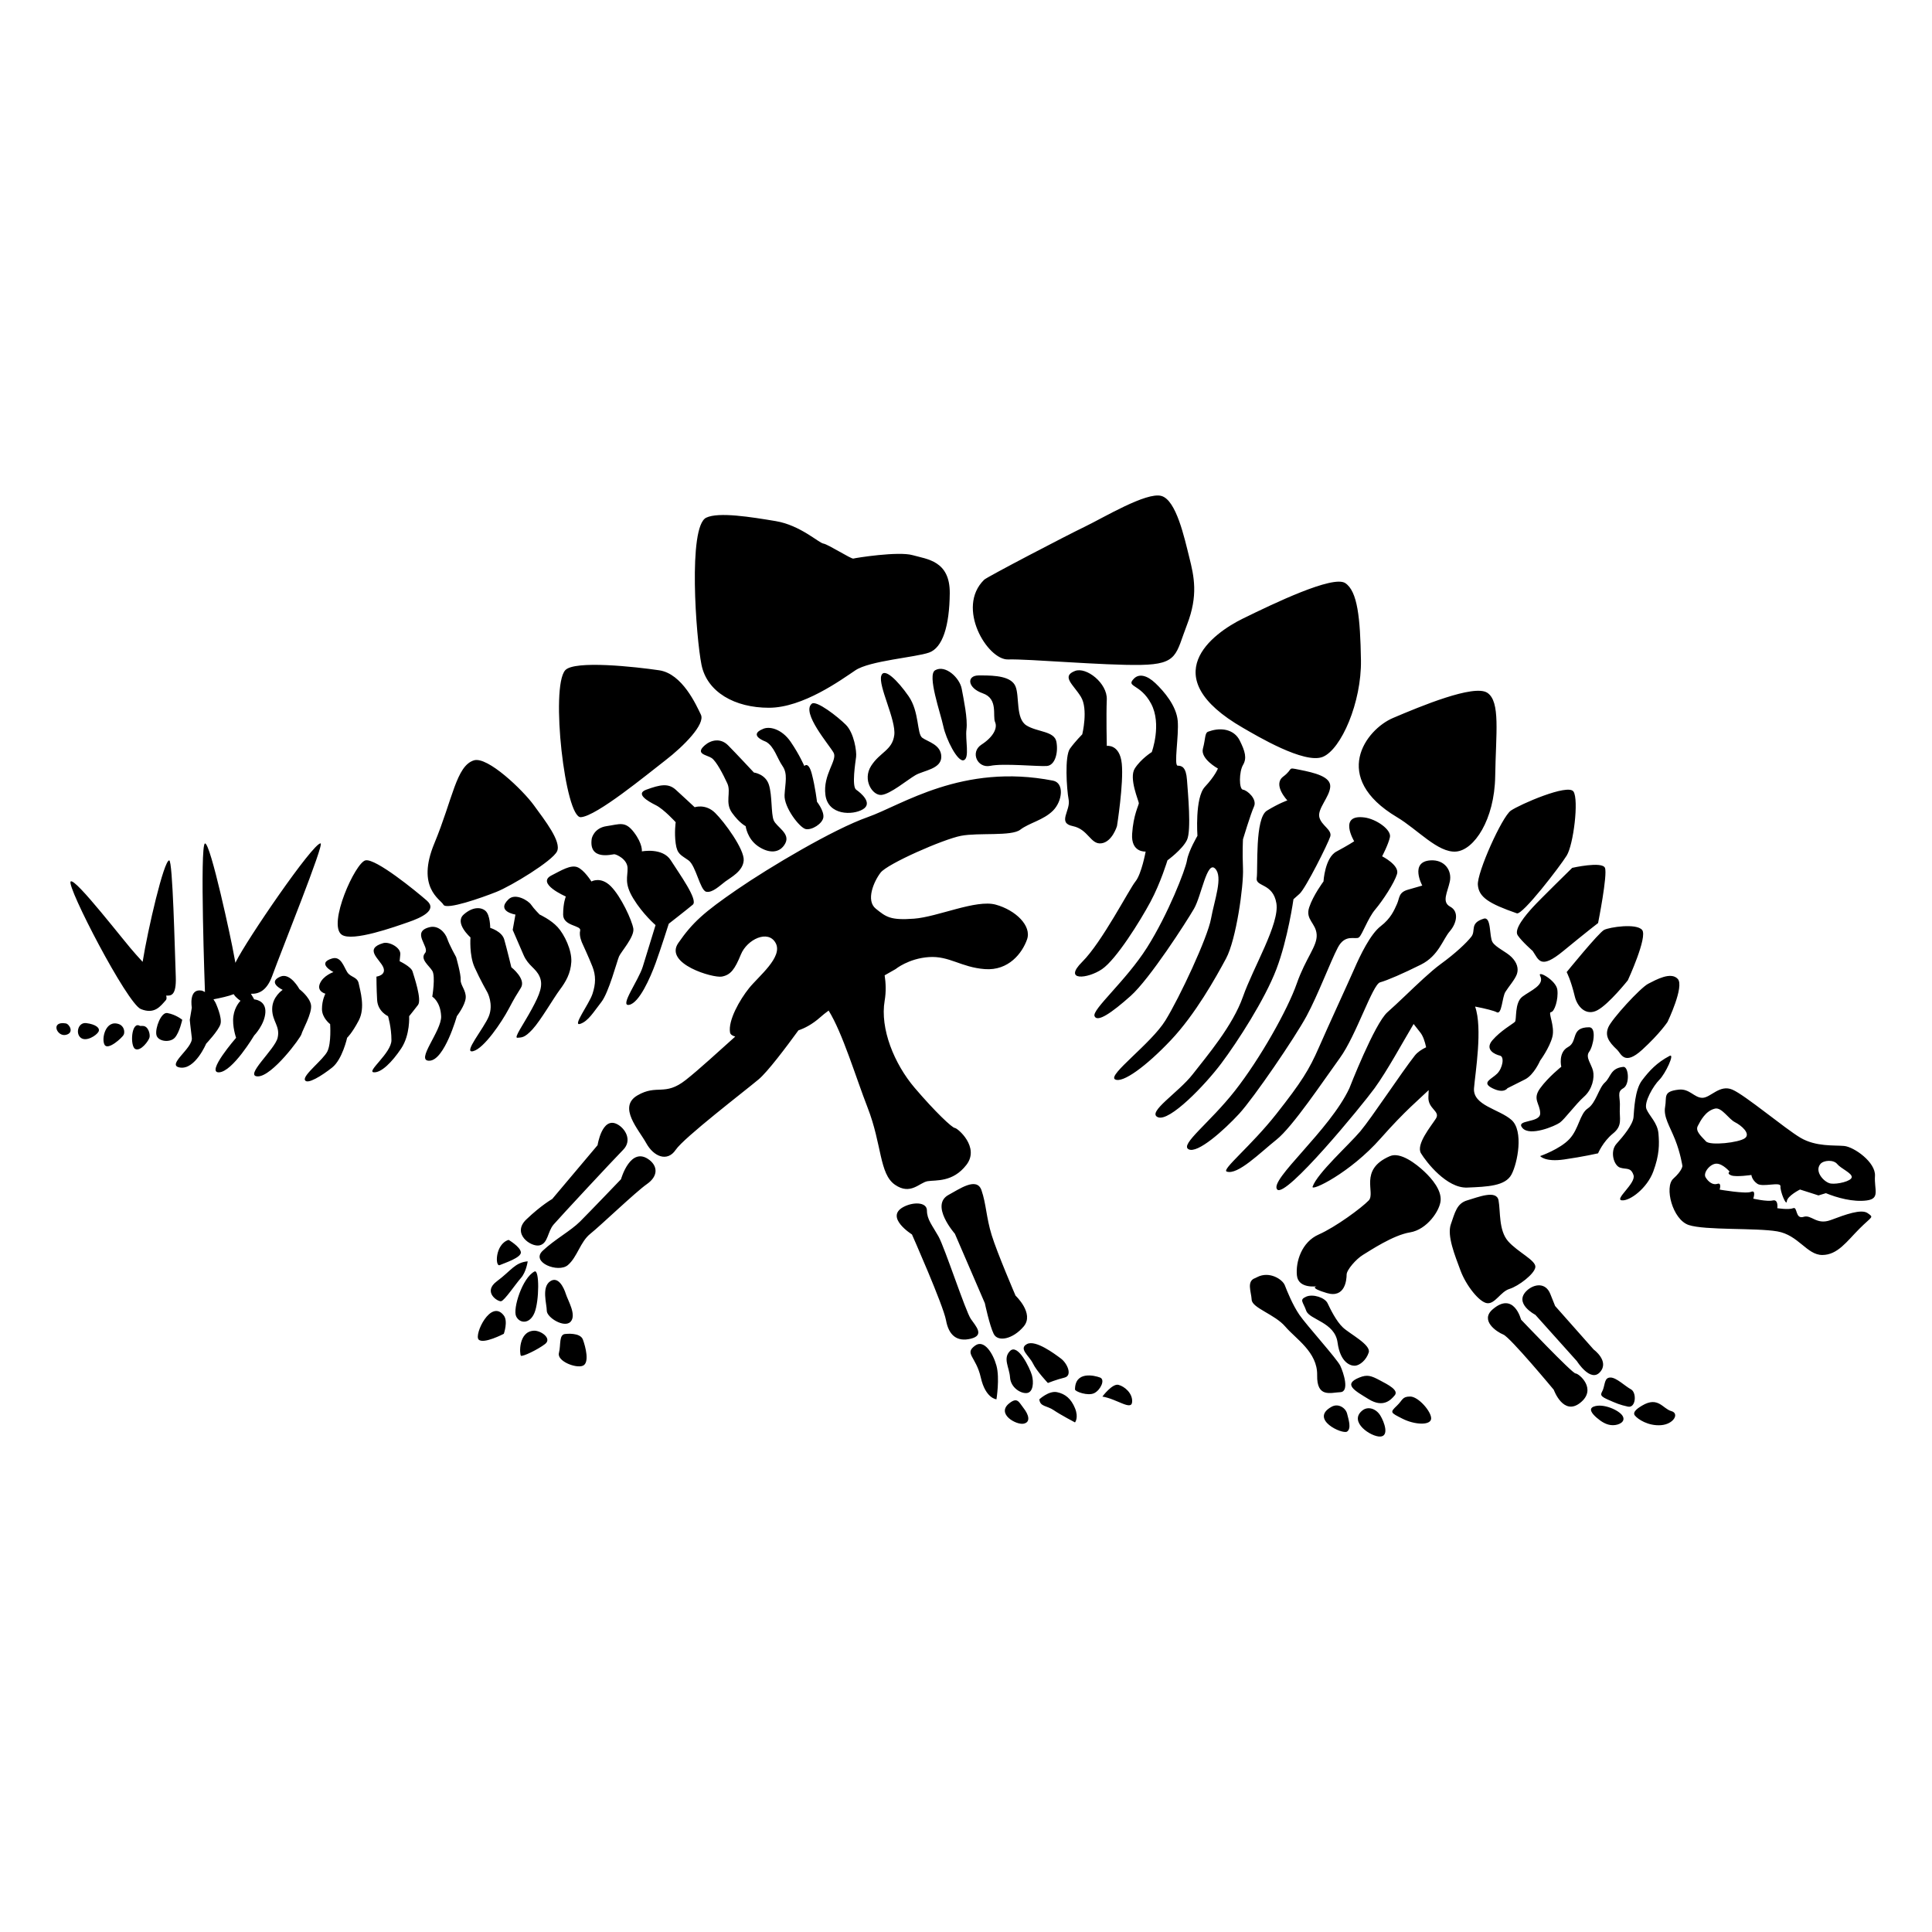<?xml version="1.0" encoding="UTF-8"?>
<!-- Uploaded to: ICON Repo, www.iconrepo.com, Generator: ICON Repo Mixer Tools -->
<svg fill="#000000" width="800px" height="800px" version="1.1" viewBox="144 144 512 512" xmlns="http://www.w3.org/2000/svg">
 <path d="m602.83 455.5c1.336 0.473 5.309-0.121 5.309-0.121s0.109 1.324 1.566 2.328c1.441 1.004 6.246-0.645 6.137 0.68-0.121 1.328 1.57 5.414 1.688 3.977 0.117-1.445 3.488-3.129 3.488-3.129s4.934 1.566 4.891 1.566c-0.039 0 1.977-0.598 1.977-0.598 2.883 1.199 7.227 2.414 10.832 1.926 3.613-0.48 1.93-2.883 2.168-6.492 0.238-3.613-5.535-7.707-8.188-7.949-2.644-0.238-7.457 0.242-11.551-2.168-4.09-2.41-14.68-11.316-18.055-12.758-3.375-1.445-5.773 2.168-7.941 2.168-2.168 0-3.387-2.481-6.258-2.168-4.332 0.484-3.129 1.93-3.621 4.57-0.48 2.648 1.211 5.059 2.648 8.676 1.441 3.613 1.934 6.977 1.934 6.977s0 1.203-2.414 3.375c-2.41 2.172-0.242 10.828 4.09 12.281 4.332 1.441 17.82 0.719 23.449 1.684 5.633 0.961 7.856 6.258 11.941 6.258 4.086 0 6.504-3.613 9.875-6.988 3.375-3.367 3.859-2.875 2.168-4.09-1.684-1.199-5.894 0.359-9.754 1.805-3.848 1.445-5.109-1.508-7.227-0.836-2.281 0.719-1.57-2.777-2.769-2.293-1.203 0.488-4.211 0-4.211 0s0.363-2.414-1.203-2.047c-1.566 0.363-5.168-0.484-5.168-0.484s0.84-2.41-0.598-1.797c-1.445 0.598-8.309-0.598-8.309-0.598s0.598-1.93-0.598-1.527c-1.195 0.402-2.41-0.523-3.129-1.734-0.719-1.195 1.199-3.613 2.891-3.613 1.684 0 3.488 2.117 3.488 2.117-0.012-0.004-0.871 0.508 0.453 1.004zm23.586-3.023c0.855-1.039 3.492-1.199 4.457 0 0.969 1.199 3.969 2.414 3.856 3.492-0.109 1.082-3.856 1.93-5.543 1.684-1.68-0.238-4.449-3.133-2.769-5.176zm-30.324-6.012c-1.09-1.211-2.891-2.664-2.172-4.047 0.719-1.375 2.039-4.027 4.57-4.625 1.777-0.422 3.617 2.766 5.301 3.606 1.688 0.848 4.219 3.019 2.648 4.219-1.566 1.199-9.262 2.047-10.348 0.848zm-12.336-16.32c-1.621 1.621-4.152 5.961-3.43 7.766 0.727 1.797 2.938 3.613 3.184 6.492 0.246 2.891 0.246 5.68-1.375 10.066-1.621 4.379-6.141 7.82-8.297 7.633-2.18-0.176 3.785-4.516 3.062-6.676-0.73-2.168-1.855-1.445-3.547-1.988-1.699-0.543-2.769-4.328-0.969-6.316 1.805-1.996 4.332-5.059 4.516-7.043 0.176-1.988 0.324-7.227 2.242-9.754 1.91-2.527 3.891-4.695 7.32-6.504 1.473-0.766-1.086 4.699-2.707 6.324zm-16.254 19.5s-3.977 0.91-9.027 1.629c-5.055 0.727-6.316-0.902-6.316-0.902s5.234-1.809 7.758-4.516c2.527-2.707 2.711-6.68 4.875-8.121 2.168-1.441 2.887-5.414 4.516-6.856 1.617-1.445 1.438-3.793 4.871-4.144 1.445-0.156 1.809 4.664 0 5.668-1.805 1.008-0.719 2.273-0.906 5.16-0.176 2.875 0.848 4.695-1.84 6.852-2.664 2.168-3.93 5.231-3.93 5.231zm13.312-44.949c2.106-1.082 6.004-3.254 7.812-1.27 1.809 1.996-2.707 11.387-2.707 11.387s-1.988 3.059-6.742 7.402c-4.762 4.328-5.559 0.992-6.609 0-2.383-2.215-3.254-3.789-2.352-5.965 0.898-2.176 8.48-10.477 10.598-11.555zm-33.348 38.234c-1.988-2.312 4.699-1.23 4.699-3.856s-2.172-3.715 0-6.688c2.168-2.973 5.594-5.684 5.594-5.684s-0.906-3.789 1.797-5.231c2.707-1.445 0.539-5.234 5.586-5.234 2.066 0 1.094 5.047 0 6.504-1.074 1.438 0.609 3.25 1.031 5.047 0.422 1.805-0.16 4.883-2.402 6.863-2.231 1.984-5.129 5.961-6.394 6.856-1.258 0.906-7.93 3.734-9.91 1.422zm21.652-52.504c1.445-0.719 8.488-1.805 10.047 0 1.566 1.805-3.769 13.359-3.769 13.359s-5.008 6.316-8.082 7.945c-3.066 1.617-5.336-1.02-5.965-3.617-1.082-4.516-2.168-6.5-2.168-6.5 0.004 0.004 8.496-10.465 9.938-11.188zm-20.938 39.609c-2.352 1.195-4.695 2.359-4.695 2.359s-0.91 1.527-3.977 0c-3.062-1.523-0.188-2.414 1.258-3.875 1.445-1.441 1.996-4.484 0.734-4.766-1.266-0.289-4.156-1.551-1.996-4.074 2.172-2.527 5.422-4.336 5.965-4.883 0.527-0.535-0.168-5.059 1.996-6.68 2.16-1.617 5.953-3.055 4.691-5.5-0.832-1.602 4.262 1.164 4.559 3.691 0.312 2.523-0.766 5.871-1.684 5.914-0.898 0.047 1.094 3.656 0.363 6.551-0.727 2.883-3.25 6.316-3.25 6.316 0.004 0-1.617 3.75-3.965 4.945zm12.469-56.043s7.934-1.805 8.68 0c0.742 1.809-1.82 14.625-1.82 14.625s-3.066 2.348-9.211 7.402c-6.137 5.059-6.5 2.348-8.117 0 0 0-2.891-2.527-3.977-4.156-1.082-1.621 2.172-5.414 3.977-7.402 1.793-1.98 10.469-10.469 10.469-10.469zm-25 4.516c-0.258-3.25 6.394-18.055 8.734-19.68 2.352-1.629 15.168-7.227 16.609-5.055 1.445 2.168 0 14.082-1.805 16.973-1.793 2.887-11.719 15.816-13.203 15.297-7.441-2.586-10.082-4.281-10.336-7.535zm-11.117 61.922c1.266-1.984-2.176-2.519-1.988-5.773 0.02-0.457 0.051-1.074 0.074-1.77-2.387 2.324-6.207 5.402-12.711 12.773-8.121 9.211-18.539 14.191-18.055 12.82 1.27-3.613 9.566-11.02 12.641-14.664 3.074-3.668 10.836-15.48 14.438-20.07 0.75-0.945 1.824-1.637 3.008-2.207-0.348-1.617-0.836-3.039-1.562-3.934-0.559-0.719-1.16-1.477-1.754-2.238-2.949 4.941-6.961 12.359-10.348 17.027-3.223 4.449-23.648 29.348-25.816 26.824-2.168-2.527 13.934-15.652 19.141-26.824 0 0 6.676-17.168 10.113-20.168 1.23-1.074 2.883-2.641 4.672-4.332v-0.012h0.012c3.188-3.043 6.82-6.508 9.359-8.363 3.977-2.887 6.902-5.668 8.168-7.289 1.266-1.621-0.543-3.566 3.254-4.762 2.106-0.664 1.445 4.762 2.352 6.207 0.902 1.441 3.606 2.527 5.047 3.969 1.445 1.445 1.918 3.031 1.414 4.5-0.516 1.465-2.141 3.266-3.043 4.715-0.906 1.445-0.906 6.238-2.352 5.371-0.523-0.312-2.832-0.938-5.68-1.477 2.035 5.699 0.039 17.578-0.289 21.637-0.352 4.59 6.68 5.523 9.941 8.414 3.25 2.883 1.621 11.375 0 14.438-1.621 3.066-6.316 3.254-11.738 3.477-5.414 0.227-10.828-6.731-12.254-9.082-1.406-2.336 2.691-7.211 3.957-9.207zm19.496 45.145c-2.348 0.727-3.797 3.977-5.871 3.793-2.074-0.176-5.644-4.699-7.109-8.664-1.465-3.977-3.637-9.211-2.551-12.281 1.082-3.062 1.547-5.496 4.328-6.312 2.863-0.836 7.766-2.875 8.305 0 0.539 2.883 0 7.93 2.527 10.82 2.527 2.887 7.402 5.059 7.231 6.856-0.184 1.82-4.508 5.074-6.859 5.789zm-22.574-31.105c2.172 2.031 4.516 4.934 4.332 7.644-0.18 2.699-3.617 7.758-8.121 8.48-4.516 0.73-10.656 4.883-12.469 5.965-1.797 1.09-4.328 3.977-4.328 5.234 0 1.27-0.359 6.324-5.234 4.883-4.883-1.445-2.707-1.797-2.707-1.797s-4.883 0.727-5.234-2.891c-0.363-3.613 1.266-8.848 5.773-10.828 4.516-1.996 11.332-7.031 13.254-9.023 1.91-1.996-2.727-8.137 5.598-11.738 2.781-1.223 6.973 2.035 9.137 4.07zm41.348 61.27c-4.516 3.613-7.039-3.438-7.039-3.438s-11.551-13.906-13.355-14.621c-1.805-0.73-6.246-3.738-2.848-6.68 5.633-4.871 7.531 2.707 7.531 2.707s13.559 14.27 14.453 14.27c0.902 0 5.777 4.144 1.258 7.762zm5.238-8.141c-2.527 2.891-6.141-2.875-6.141-2.875l-11.012-12.281s-5.965-3.062-2.176-6.492c1.82-1.652 4.883-2.203 6.141 0.973 1.27 3.176 1.27 3.176 1.27 3.176l10.23 11.551c0.012 0 4.211 3.07 1.688 5.949zm5.961 11.629c0.902 1.512-0.906 2.465-2.57 2.465-1.648 0-3.039-0.906-4.301-1.988-1.258-1.09-2.231-2.379-0.777-2.941 2.473-0.957 6.742 0.957 7.648 2.465zm1.395-2.461c-2.144-0.48-3.031-0.852-5.461-1.934-2.438-1.082-1.477-1.535-1.094-2.644 0.539-1.566 0.395-3.129 1.961-3.129 1.57 0 3.863 2.293 5.422 3.129 1.57 0.848 1.328 5.051-0.828 4.578zm8.781 4.922c-3.367 0.246-6.144-1.566-6.938-2.59-0.785-1.031 1.301-2.215 1.941-2.606 4.266-2.535 5.481 0.855 7.723 1.461 2.242 0.605 0.648 3.488-2.727 3.734zm-91.117-13.27c0.109-6.102-5.656-9.586-8.434-12.844-2.766-3.254-8.785-4.934-8.918-7.106-0.117-2.168-1.445-4.961 0.961-5.773l0.484-0.242c3.254-1.688 6.742 0.598 7.34 2.168 0.609 1.566 2.055 5.18 3.863 7.824 1.793 2.644 9.98 11.68 10.828 13.492 0.848 1.793 2.527 6.898 0 7.004-2.527 0.105-6.258 1.574-6.125-4.523zm-2.898-17.059c-0.848-2.41-1.918-2.887 0-3.734 1.785-0.77 4.934 0.227 5.656 1.742 0.727 1.516 2.281 4.762 4.09 6.445 1.805 1.691 7.481 4.574 6.816 6.621-0.664 2.047-2.363 3.371-3.562 3.492-1.199 0.109-3.965-0.734-4.695-6.152-0.727-5.41-7.469-6.012-8.305-8.414zm16.609 23.473c-3.734-2.289-6.988-3.977-2.527-5.773 2.098-0.848 3.129-0.484 5.41 0.73 2.293 1.199 5.059 2.637 3.977 3.969-1.078 1.316-3.106 3.359-6.859 1.074zm-5.773 3.812c0.359 1.492 1.199 3.891 0 4.734-1.211 0.84-10.117-3.285-4.09-6.586 1.805-0.988 3.727 0.367 4.09 1.852zm8.789 0.461c1.078 1.758 2.414 5.481 0 5.598-2.414 0.117-8.43-3.859-4.816-6.856 1.566-1.316 3.727-0.5 4.816 1.258zm13.48 0.859c-0.117 1.84-4.379 1.652-7.613 0-3.234-1.641-3.336-1.641-1.438-3.465 1.562-1.496 1.344-2.402 3.508-2.402 2.164 0 5.66 4.039 5.543 5.867zm-41.012-73.922c-4.312 3.438-10.273 9.465-13.16 8.434-1.445-0.492 6.465-6.785 13.16-15.281 6.699-8.504 8.691-11.742 11.227-17.527 2.519-5.773 7.754-17.109 9.383-20.828 1.617-3.727 4.324-9.316 7.039-11.395 2.707-2.082 3.57-4.246 4.309-5.875 0.734-1.629 0.379-3.066 2.902-3.789 2.535-0.73 3.801-1.094 3.801-1.094s-3.438-6.316 2.176-6.68c3.777-0.242 5.738 2.711 5.129 5.598-0.613 2.891-2.238 5.422 0.105 6.68 2.344 1.258 1.762 4.332-0.105 6.5-1.879 2.168-2.961 6.504-7.656 8.848-4.699 2.344-8.852 4.152-10.832 4.699-1.988 0.539-6.316 14.082-10.652 20.047-4.332 5.965-12.496 18.227-16.824 21.664zm-23.273 2.527c-2.344-1.27 5.598-6.984 12.281-15.496 6.688-8.516 13.984-21.527 16.383-28.391 2.398-6.852 5.473-9.926 5.285-12.992-0.176-3.066-3.062-3.969-1.984-7.227 1.078-3.25 3.793-6.863 3.793-6.863s0.352-6.301 3.438-7.934c3.059-1.633 4.695-2.715 4.695-2.715s-4.336-7.227 2.707-6.316c3.129 0.402 7.203 3.25 6.762 5.234-0.438 1.984-2.066 5.059-2.066 5.059s4.664 2.348 3.953 4.695c-0.707 2.348-3.777 7.039-5.769 9.391-1.988 2.348-3.426 6.68-4.324 7.402-0.906 0.719-3.617-1.082-5.602 2.707-1.984 3.793-5.234 12.508-8.293 18.168-3.066 5.668-13.906 21.578-17.879 25.902-3.992 4.316-11.027 10.637-13.379 9.375zm-8.117-8.492c-3.066-1.258 5.41-6.5 9.203-11.371 3.793-4.887 10.609-12.828 13.336-20.59 2.727-7.766 9.738-19.316 8.852-24.73-0.891-5.414-5.57-4.332-5.215-6.68 0.359-2.348-0.535-15.891 2.707-17.875 3.254-1.988 5.414-2.711 5.414-2.711s-3.969-4.156-1.094-6.316c2.891-2.168 0.816-2.508 4.336-1.805 3.93 0.781 8.305 1.805 8.121 4.516-0.18 2.711-3.43 5.805-2.887 8.047 0.539 2.242 3.445 3.332 2.891 5.133-0.555 1.805-6.508 13.723-8.125 15.164l-1.621 1.445s-1.477 10.523-4.527 18.535c-3.043 8.004-10.273 19.199-14.605 24.98-4.332 5.773-13.719 15.52-16.785 14.258zm22.539-73.668s-0.195 3.254 0 7.769c0.195 4.516-1.777 18.777-4.488 23.832-2.715 5.047-8.125 14.773-14.629 21.648-6.504 6.879-12.82 11.523-14.801 10.379-1.996-1.152 9.559-9.457 13.355-15.598 3.793-6.137 11.195-21.984 12.09-26.973 0.906-4.988 3.254-11.125 1.082-13.289-2.168-2.168-3.613 7.227-5.594 10.652-1.984 3.426-11.734 18.602-16.793 23.109-5.059 4.508-8.848 7.09-9.562 5.352-0.73-1.742 8.297-9.324 13.906-18.172 5.594-8.848 10.176-20.609 10.594-23.125s2.769-6.488 2.769-6.488-0.73-10.105 1.988-13c2.707-2.891 3.438-4.84 3.438-4.84s-4.695-2.559-3.977-5.269c0.73-2.707 0.449-4.203 1.445-4.516 0.332-0.105 0.672-0.223 1.004-0.312 3.066-0.789 5.992 0.051 7.301 2.66 1.445 2.887 1.949 4.695 0.875 6.5-1.055 1.805-1.102 6.418 0 6.551 1.113 0.133 3.82 2.481 2.91 4.469-0.898 1.98-2.914 8.66-2.914 8.66zm-42.59 32.477c5.238-5.211 12.461-19.297 14.086-21.281 1.621-1.984 2.711-7.934 2.711-7.934s-3.926 0.352-3.586-4.699c0.332-5.059 1.777-7.582 1.777-8.125 0-0.539-2.699-6.613-1.078-9.176 1.621-2.559 4.508-4.363 4.508-4.363s2.715-7.406-0.176-12.82c-2.883-5.414-6.852-4.332-4.516-6.68 1.324-1.316 3.391-0.902 5.668 1.258 2.277 2.168 5.535 5.961 5.898 9.934 0.352 3.969-1.094 11.914 0 11.914 1.074 0 2.223 0.359 2.457 3.789 0.242 3.43 1.199 13.359 0 15.891-1.199 2.523-5.176 5.402-5.176 5.402s-1.797 5.977-4.516 11.027c-2.715 5.055-9.035 15.219-12.82 17.809-3.789 2.594-10.473 3.258-5.238-1.945zm-3.609-42.953c-0.543-2.887-1.094-11.551 0.352-13.543 1.445-1.984 3.254-3.789 3.254-3.789s1.629-6.688-0.359-9.934c-1.984-3.25-5.301-5.414-1.566-6.856 2.992-1.16 8.609 3.25 8.422 7.582-0.176 4.332 0.004 12.277 0.004 12.277s3.438-0.539 3.969 4.695c0.535 5.238-1.27 16.559-1.27 16.559s-1.258 4.203-4.144 4.566c-2.887 0.359-3.43-3.719-7.582-4.566-4.148-0.848-0.531-4.098-1.078-6.992zm-23.828-32.938h0.719c3.613 0 7.949 0.223 9.035 2.934 1.082 2.711 0 8.504 2.883 10.312 2.887 1.805 7.41 1.457 7.945 4.344 0.535 2.887-0.359 6.231-2.527 6.41-2.168 0.18-11.551-0.766-14.992-0.039-3.426 0.719-5.41-3.633-2.344-5.621 3.066-1.984 4.324-4.344 3.613-5.965-0.73-1.621 0.906-6.184-3.254-7.629-4.152-1.445-4.332-4.746-1.078-4.746zm-4.519 3.512c0.539 2.887 1.621 8.016 1.266 10.777-0.363 2.762 0.902 7.637-0.727 8.184-1.629 0.543-4.695-5.598-5.414-9.027-0.719-3.43-4.332-13.551-2.168-14.812 2.699-1.566 6.504 1.988 7.043 4.879zm-17.871 12.332c0.539-4.031-4.332-13.113-3.43-15.793 0.754-2.246 4.332 1.289 7.227 5.445 2.887 4.152 2.168 9.93 3.613 11.012 1.445 1.082 5.055 1.82 5.055 5.062 0 3.246-4.695 3.602-6.863 4.867-2.168 1.266-6.68 5.055-9.027 5.234-2.348 0.18-5.055-3.988-2.711-7.684 2.344-3.684 5.594-4.113 6.137-8.145zm0.176 119.12c-4.156-2.883-3.43-10.656-7.227-20.402-3.188-8.203-6.637-19.785-10.34-25.746-0.828 0.605-1.559 1.18-2.121 1.691-2.254 2.012-4.324 3.023-5.883 3.547-3.344 4.594-8.191 11.02-10.543 12.988-3.789 3.184-19.793 15.426-21.992 18.691-2.203 3.266-5.812 1.824-7.801-1.785-1.988-3.613-7.582-9.566-2.348-12.645 5.234-3.062 7.227 0.312 12.816-4.09 3.578-2.812 8.699-7.559 13.121-11.504-0.766-0.223-1.289-0.555-1.379-1.098-0.539-3.168 2.527-8.613 5.059-11.758 2.523-3.144 9.027-8.238 7.039-11.922-1.984-3.684-7.582-0.973-9.211 2.996-1.629 3.969-2.711 5.441-5.055 5.879-2.348 0.441-15.348-3.391-11.551-8.883 3.789-5.488 6.863-8.195 15.527-14.156 8.664-5.961 25.641-16.047 34.668-19.215s25.094-14.367 49.117-9.672c3.027 0.594 2.523 5.414 0 7.945-2.527 2.527-6.324 3.25-8.676 5.055-2.344 1.805-11.012 0.727-15.707 1.621-4.695 0.902-19.504 7.406-21.305 9.754-1.809 2.348-3.977 7.402-1.266 9.566 2.711 2.168 3.789 3.109 10.113 2.641 6.316-0.473 16.434-5.16 21.668-3.719 5.234 1.441 9.562 5.594 8.297 9.203-1.266 3.613-4.875 8.359-11.199 7.879-6.316-0.48-9.387-3.547-14.801-3.188-5.414 0.363-8.844 3.188-8.844 3.188s-1.152 0.645-2.898 1.648c0.309 2.012 0.418 4.297 0.004 6.723-1.266 7.402 2.527 16.73 7.945 23.086 5.414 6.348 9.93 10.609 10.656 10.641s6.68 5.094 3.066 9.777c-3.613 4.695-8.125 3.977-10.293 4.332-2.164 0.359-4.508 3.812-8.66 0.93zm20.117 40.809c-3.684 0.906-5.856-0.906-6.574-4.875s-9.027-22.754-9.027-22.754-7.227-4.516-2.348-7.231c2.551-1.414 6.316-1.445 6.316 0.906 0 2.348 1.445 3.977 3.066 6.856 1.629 2.887 7.184 19.859 8.559 21.844 1.375 2 3.688 4.348 0.008 5.254zm6.066-1.262c-1.09-2.18-2.352-8.148-2.352-8.148l-7.941-18.398s-6.715-7.617-1.629-10.328c2.727-1.449 7.402-4.84 8.672-1.23 1.258 3.613 1.258 7.231 2.707 11.91 1.445 4.699 6.328 16.047 6.328 16.047s5.047 4.727 2.168 8.156c-2.898 3.43-6.875 4.176-7.953 1.992zm0.727 8.422c0.906 3.305 0 8.902 0 8.902s-2.883-0.172-4.152-5.773c-1.258-5.602-4.516-6.328-1.445-8.496 2.328-1.637 4.695 2.074 5.598 5.367zm9.387 2.492c0.539 1.91 0.336 4.516-1.281 4.742-1.602 0.227-4.309-1.387-4.508-4.102-0.172-2.707-1.984-5.059 0-7.039 2.078-2.07 5.234 4.5 5.789 6.398zm4.242 2.086s-2.984-3.141-3.965-5.184c-0.992-2.035-3.906-3.926-1.559-5.144 2.277-1.168 7.262 2.57 8.961 3.84 1.703 1.258 3.148 4.516 0.973 5.059-2.156 0.52-4.41 1.43-4.41 1.43zm-6.422 6.691c1.273 1.605 1.98 3.684 0 4.09-1.98 0.402-7.359-2.625-3.785-5.422 2.168-1.695 2.508-0.285 3.785 1.332zm13.609 0c1.023 2.516 0 3.758 0 3.758s-3.848-2.016-5.656-3.254c-1.805-1.234-3.613-0.875-3.797-2.863 0 0 2.527-2.359 4.699-1.898 2.18 0.449 3.731 1.75 4.754 4.258zm6.625-8.141c1.445 0.535 0.18 3.25-1.484 4.117-1.664 0.883-5.141-0.402-5.141-0.945 0-4.969 5.18-3.719 6.625-3.172zm8.508 6.512c-0.207 2.332-4.004-0.816-7.875-1.465 0 0 2.625-3.516 4.246-3.109 1.621 0.402 3.828 2.258 3.629 4.574zm-128.58-57.777c-3.066 2.156-12.277 11.004-14.988 13.164-2.711 2.168-3.43 6.141-5.961 8.305-2.527 2.172-9.93-0.73-6.68-3.789 3.25-3.066 7.402-5.246 9.93-7.773 2.523-2.519 10.832-11.195 10.832-11.195s2.523-9.027 7.582-5.059c2.059 1.625 2.356 4.191-0.715 6.348zm-31.961 9.371c3.977-3.793 6.863-5.414 6.863-5.414l12.02-14.262s1.16-7.582 5.133-5.594c2.168 1.082 4.156 4.301 1.629 6.836-2.523 2.551-16.793 17.898-18.418 19.789-1.621 1.898-1.441 4.969-3.699 5.512-2.262 0.539-7.5-3.074-3.527-6.867zm-4.695 5.418s3.066 1.797 3.25 3.254c0.18 1.441-4.332 2.887-5.598 3.43-1.266 0.547-1.258-5.555 2.348-6.684zm-3.109 10.969c3.828-2.836 4.734-4.953 8.168-5.285 0 0-0.363 2.805-1.805 4.434-1.441 1.621-4.332 5.965-5.234 6.137-0.906 0.18-4.961-2.449-1.129-5.285zm5.094 9.258c-0.902-1.996 1.641-10.16 4.875-11.844 1.344-0.699 1.266 7.871 0 10.938-1.258 3.078-3.969 2.887-4.875 0.906zm8.133-1.445c0-1.805-1.445-6.223 0.902-7.809 2.125-1.438 3.613 1.641 4.152 3.371 0.543 1.738 2.891 5.547 1.266 7.336-1.629 1.785-6.32-1.094-6.32-2.898zm9.566 7.629c0.719 1.941 1.805 6.176 0 6.938-1.809 0.777-6.922-1.203-6.348-3.375 0.57-2.172-0.102-5.047 1.832-5.047 0.004 0 3.797-0.453 4.516 1.484zm-10.008 1.176c-1.906 1.48-6.051 3.465-6.418 3.109-0.363-0.363-0.727-6.402 3.426-6.625 1.816-0.105 4.898 2.031 2.992 3.516zm-10.941-7.539c1.164 1.527 0 4.84 0 4.84s-5.414 2.832-6.68 1.527c-1.258-1.309 3.254-10.887 6.68-6.367zm87.398-149.14c-1.082-1.988-8.664-10.656-5.777-13.004 1.199-0.973 6.863 3.43 9.027 5.598 2.168 2.168 2.887 7.055 2.707 8.496-0.18 1.438-1.211 7.856 0.023 8.707 1.238 0.855 4.488 3.562 1.777 5.188-2.711 1.629-9.211 1.637-9.93-3.785-0.723-5.418 3.25-9.215 2.172-11.199zm-13.004 11.199c0.18-3.254 0.902-5.602-0.539-7.68-1.445-2.082-2.172-5.148-4.336-6.41-4.891-1.918-1.082-3.305-1.082-3.305 1.809-1.027 5.238-0.125 7.582 3.305 2.348 3.43 3.613 6.41 3.613 6.41s1.082-1.355 1.984 2.074c0.902 3.43 1.375 7.406 1.375 7.406s1.875 2.371 1.691 4.074c-0.18 1.703-3.066 3.508-4.695 3.148-1.617-0.363-5.773-5.769-5.594-9.023zm-10.309 8.25s-1.605-0.754-3.594-3.512c-1.988-2.754-0.18-5.461-1.266-7.809-1.082-2.348-2.891-5.871-4.152-6.727-1.266-0.855-4.516-1.039-1.805-3.387 1.641-1.422 4.152-1.984 6.141 0 1.984 1.988 6.863 7.227 6.863 7.227s3.066 0.363 3.977 3.25c0.902 2.891 0.539 7.582 1.258 9.391 0.727 1.805 4.516 3.473 3.066 6.16-1.445 2.684-4.375 2.684-7.246 0.699-2.863-1.996-3.242-5.293-3.242-5.293zm-15.148 9.062c-1.984-1.43-3.004-1.566-3.394-4.481-0.398-2.91 0-5.621 0-5.621s-3.102-3.43-5.269-4.516c-2.172-1.082-5.481-3.027-2.527-4.106 3.738-1.367 5.844-1.754 7.801 0 1.949 1.758 5.023 4.644 5.023 4.644s2.891-0.988 5.414 1.492c2.527 2.481 7.769 9.672 7.582 12.582-0.18 2.902-3.43 4.527-4.875 5.613-1.445 1.082-3.43 3.066-5.055 2.711-1.633-0.359-2.715-6.887-4.699-8.32zm-15.719 38.293c-2.695 0.535 2.5-6.5 3.602-10.113 1.102-3.613 3.387-11.02 3.387-11.02s-3.367-2.887-5.894-7.039c-2.527-4.152-1.426-5.777-1.523-8.125-0.102-2.348-2.992-3.613-3.531-3.613-0.543 0-6.863 1.809-5.961-4.152 0 0 0.539-2.816 3.969-3.301 3.43-0.488 4.875-1.445 7.227 1.652 2.348 3.098 2.086 5.047 2.086 5.047s5.5-1.078 7.668 2.363 7.324 10.496 5.828 11.754c-1.492 1.258-6.367 5.055-6.367 5.055s-2.117 6.68-3.496 10.473c-1.387 3.789-4.297 10.488-6.992 11.02zm-9.73-2.887c0.891-2.707 0.918-4.875 0-7.227-0.918-2.348-2.719-6.246-2.719-6.246s-0.902-1.879-0.539-3.32c0.363-1.445-4.516-1.098-4.516-4.246 0-3.152 0.719-4.781 0.719-4.781s-8.004-3.461-3.789-5.598c2.543-1.289 5.055-2.887 6.863-2.168 1.805 0.727 3.703 3.789 3.703 3.789s2.434-1.445 5.144 1.266c2.711 2.711 5.598 9.027 5.961 11.195s-3.25 6.141-3.789 7.402c-0.543 1.258-2.711 9.566-4.695 12.098-1.988 2.527-3.438 5.059-5.598 5.773-2.176 0.723 2.363-5.231 3.254-7.938zm-16.082 4.008c2.168-4.004 3.074-6.328 2.074-8.602-0.992-2.266-2.977-2.812-4.242-5.699s-2.891-6.68-2.891-6.68l0.727-4.066s-5.238-0.812-1.809-4.062c1.82-1.723 5.238 0.367 5.961 1.449 0.727 1.078 2.258 2.609 2.258 2.609s2.977 1.359 4.785 3.344 3.789 6.137 3.613 9.211c-0.18 3.066-1.445 5.234-3.066 7.406-1.629 2.172-5.055 8.121-7.227 10.473-2.168 2.344-2.891 2.102-3.977 2.223-1.082 0.121 1.629-3.59 3.793-7.606zm-15.527 11.156c-2.891 0.73 2.887-6.082 4.152-9.27s-0.359-6.246-0.359-6.246-1.988-3.488-3.43-6.715c-1.445-3.223-1.082-7.914-1.082-7.914s-4.332-3.805-1.805-6.055c2.277-2.031 4.516-2.07 5.773-0.988 1.266 1.082 1.266 4.516 1.266 4.516s3.09 0.902 3.707 3.066c0.625 2.168 1.891 7.375 1.891 7.375s3.977 3.094 2.527 5.445c-1.441 2.344-1.441 2.231-3.25 5.629-1.801 3.394-6.504 10.438-9.391 11.156zm-3.32-18.922c-0.109 1.41 1.512 2.856 1.336 4.84-0.18 1.996-2.348 4.812-2.348 4.812s-3.25 11.621-7.227 11.801c-3.977 0.188 3.25-7.883 3.066-11.801-0.18-3.906-2.348-5.176-2.348-5.176s0.902-5.406 0-6.852c-0.902-1.441-3.289-3.066-1.918-4.695 1.375-1.621-3.859-5.598 1.195-6.863 2.336-0.586 4.152 1.445 4.695 3.066 0.539 1.629 2.348 4.875 2.348 4.875 0 0.008 1.312 4.582 1.199 5.992zm-12.75-2.203c0.363 1.266 2.523 7.461 1.445 8.879-1.082 1.414-2.348 2.977-2.348 2.977s0.301 4.938-2.106 8.551c-2.41 3.613-5.297 6.5-7.281 6.316-1.988-0.176 4.695-5.094 4.695-8.504 0-3.414-0.902-6.367-0.902-6.367 0.004 0-2.707-1.199-2.891-4.273-0.18-3.062-0.18-6.211-0.18-6.211s2.711-0.332 1.805-2.481c-0.902-2.137-5.238-4.883 0-6.402 1.578-0.453 4.695 1.188 4.516 2.996-0.18 1.805-0.18 1.805-0.18 1.805-0.004 0 3.066 1.453 3.426 2.715zm-14.262 3.207c0.363 1.855 1.809 6.367 0 9.793-1.805 3.43-3.074 4.57-3.074 4.57s-1.258 5.738-3.965 7.891c-2.707 2.156-6.68 4.637-7.227 3.301-0.539-1.324 4.875-5.367 5.961-7.586 1.082-2.223 0.727-7.219 0.727-7.219s-2.168-1.613-2.168-4.004c0-2.383 0.906-4.055 0.906-4.055s-2.348-0.59-1.445-2.707c0.902-2.121 3.586-3.023 3.586-3.023s-4.672-2.348-0.336-3.613c2.312-0.676 3.066 2.168 3.977 3.613 0.891 1.449 2.695 1.188 3.059 3.039zm-15.172 13.406c-0.18 0.91-7.766 11.195-11.559 11.195-3.789 0 4.516-7.094 5.238-10.223 0.727-3.129-1.445-4.316-1.445-7.617 0-3.285 2.777-5.09 2.777-5.09s-4.219-1.965-0.609-3.512c2.664-1.145 5.055 3.332 5.055 3.332s2.711 2.047 3.066 4.18c0.371 2.141-2.336 6.832-2.523 7.734zm-12.539 0.355s-5.691 9.582-9.305 9.766c-3.613 0.18 4.516-9.148 4.516-9.148s-1.082-3.078-0.719-5.727c0.363-2.644 1.891-4.09 1.891-4.09s-1.23-0.766-1.812-1.75c-1.27 0.523-3.594 1.031-5.356 1.367 0.336 0.508 0.562 0.934 0.562 0.934s1.828 3.906 1.285 5.656c-0.543 1.742-3.789 5.168-3.789 5.168s-2.891 6.879-6.863 6.328c-3.977-0.543 3.43-5.125 3.066-7.883-0.363-2.766-0.539-4.766-0.539-4.766l0.539-3.246s-0.902-5.059 2.527-4.516c0.363 0.055 0.645 0.25 0.957 0.395 0 0-1.422-38.949 0-39.371 1.422-0.422 7.109 26.156 7.648 29.406 0.105 0.641 0.262 1.422 0.422 2.231 0.039-0.09 0.07-0.156 0.109-0.246 2.82-5.777 20.402-31.473 22.461-31.422 1.082 0.023-10.293 28.172-12.82 35.129-1.445 3.977-3.606 4.82-5.644 4.731 0.516 0.812 0.863 1.484 0.863 1.484s3.152 0.18 2.973 3.438c-0.18 3.254-2.973 6.133-2.973 6.133zm-19.059-4.16s-0.719 3.387-1.984 4.762c-1.258 1.379-4.516 1.023-4.871-0.777-0.363-1.805 1.273-6.055 2.887-5.773 2.312 0.398 3.969 1.789 3.969 1.789zm-8.66 4.625c-0.18 0.902-2.348 3.844-3.793 3.117-1.445-0.73-1.062-7.551 1.266-6.109h0.727c1.438 0 1.977 2.086 1.801 2.992zm-6.867-0.641c-0.359 0.73-4.152 4.227-5.055 2.644-0.902-1.57 0.25-6.731 3.789-5.481 1.422 0.508 1.629 2.121 1.266 2.836zm-15.34 0.02c-2.348 0.523-4.144-3.715 0-3.043 0.973 0.156 2.34 2.527 0 3.043zm8.664-0.824c-0.543 0.984-3.254 2.731-4.695 1.582-1.445-1.148-0.699-4.125 1.441-3.883 2.535 0.309 3.793 1.316 3.254 2.301zm11.234-6.019c-3.656-1.477-19.734-32.566-18.609-33.797s14.594 16.43 17.301 19.32c0.484 0.516 1.113 1.211 1.777 1.965 1.41-8.746 5.633-26.895 7.043-26.895 0.934 0 1.473 23.668 1.742 30.812 0.195 5.234-1.391 5.059-2.539 5.019 0.121 0.504 0.152 0.945-0.074 1.195-1.445 1.617-2.988 3.863-6.641 2.379zm53.223-19.715c-3.793-2.707 3.613-19.141 6.316-19.695 2.707-0.555 13.359 8.141 16.246 10.664 2.891 2.527-1.445 4.516-4.875 5.699-3.426 1.184-14.895 5.328-17.688 3.332zm26.961-7.945c-0.777-1.449-7.273-4.523-2.402-16.258 4.871-11.734 5.777-20.512 10.473-21.992 3.621-1.137 13.004 7.91 15.891 11.887 2.887 3.977 7.402 9.684 6.137 12.246-1.258 2.559-12.098 9.145-16.066 10.727-3.977 1.582-13.258 4.84-14.031 3.391zm32.266-62.121c2.402-2.727 18.777-0.906 24.914 0 6.141 0.91 9.824 9.219 11.047 11.75 1.23 2.523-4.551 8.375-9.426 12.125-4.871 3.758-18.234 14.797-22.391 15.055-4.144 0.258-8.117-34.426-4.144-38.93zm36.129-1.441c-1.465-7.219-3.637-36.652 1.246-39 3.289-1.582 11.914-0.176 18.414 0.906 6.504 1.082 11.402 5.773 12.652 5.961s7.391 4.152 7.934 3.969c0.539-0.176 11.914-1.984 15.707-0.902 3.793 1.082 9.922 1.445 9.836 10.113-0.086 8.664-1.891 14.445-5.5 15.707-3.613 1.266-15.707 2.152-19.496 4.684-3.789 2.535-13.906 9.934-22.93 9.934-9.035 0.008-16.395-4.144-17.863-11.371zm74.914-22.562c0.75-0.734 21.844-11.738 26.73-14.082 4.871-2.348 16.246-9.211 20.211-8.125 3.977 1.082 6.133 11.195 7.406 16.254 1.27 5.055 2.414 10.113-0.594 17.875-3.008 7.766-2.289 10.469-12.219 10.652-9.934 0.18-29.789-1.621-35.207-1.445-5.43 0.176-13.91-13.73-6.328-21.129zm68.586 10.285c8.105-3.969 23.852-11.551 27.105-9.387 3.254 2.168 3.969 9.211 4.156 20.402 0.176 11.195-5.234 23.652-10.117 25.648-4.875 1.988-17.574-5.629-21.145-7.688-23.668-13.633-8.102-25 0-28.977zm39.75 26.359c7.219-3.074 21.488-9.023 25.004-6.676 3.512 2.348 2.258 10.652 2.082 22.156-0.188 11.504-5.598 19.547-10.383 19.922-4.785 0.367-10.184-5.863-15.637-9.113-17.719-10.551-8.293-23.215-1.066-26.289z"/>
</svg>